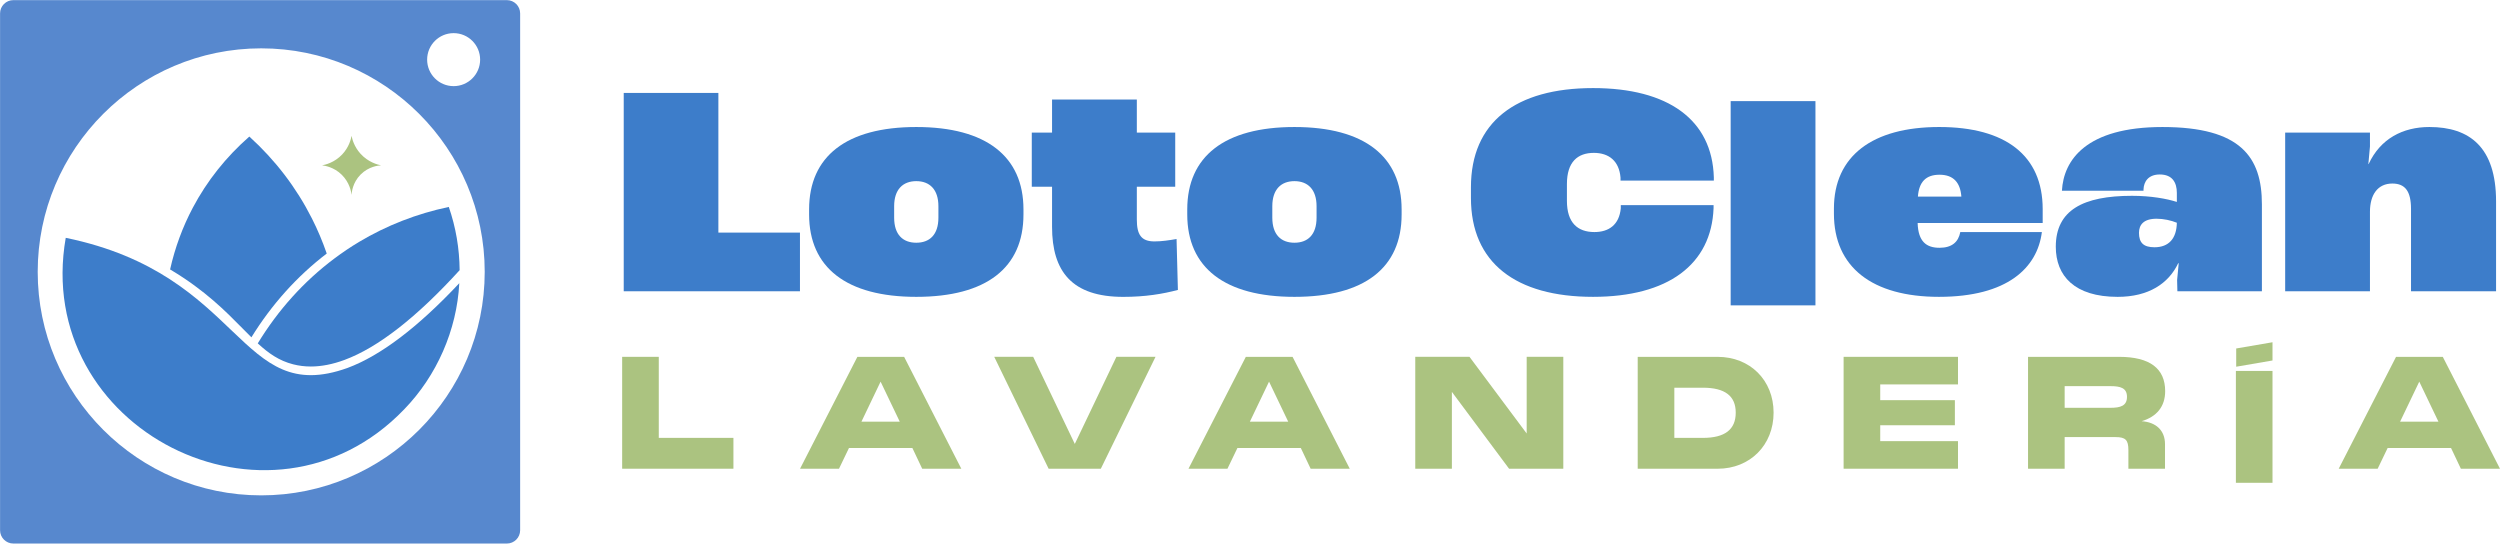 <svg xmlns:xlink="http://www.w3.org/1999/xlink" xmlns="http://www.w3.org/2000/svg" xmlns:svg="http://www.w3.org/2000/svg" id="svg1" width="376.331" height="81.821" viewBox="0 0 376.331 81.821"><defs id="defs1"><clipPath clipPathUnits="userSpaceOnUse" id="clipPath42"><path d="M 0,6425.526 H 1920 V 0 H 0 Z" transform="translate(-98.053,-6378.704)" id="path42"></path></clipPath><clipPath clipPathUnits="userSpaceOnUse" id="clipPath44"><path d="M 0,6425.526 H 1920 V 0 H 0 Z" transform="translate(-97.6,-6352.501)" id="path44"></path></clipPath><clipPath clipPathUnits="userSpaceOnUse" id="clipPath46"><path d="M 0,6425.526 H 1920 V 0 H 0 Z" transform="translate(-86.746,-6355.957)" id="path46"></path></clipPath><clipPath clipPathUnits="userSpaceOnUse" id="clipPath48"><path d="M 0,6425.526 H 1920 V 0 H 0 Z" transform="translate(-93.458,-6352.662)" id="path48"></path></clipPath><clipPath clipPathUnits="userSpaceOnUse" id="clipPath50"><path d="M 0,6425.526 H 1920 V 0 H 0 Z" transform="translate(-87.852,-6338.114)" id="path50"></path></clipPath><clipPath clipPathUnits="userSpaceOnUse" id="clipPath52"><path d="M 0,6425.526 H 1920 V 0 H 0 Z" transform="translate(-128.78,-6361.156)" id="path52"></path></clipPath><clipPath clipPathUnits="userSpaceOnUse" id="clipPath54"><path d="M 0,6425.526 H 1920 V 0 H 0 Z" transform="translate(-164.308,-6369.466)" id="path54"></path></clipPath><clipPath clipPathUnits="userSpaceOnUse" id="clipPath56"><path d="M 0,6425.526 H 1920 V 0 H 0 Z" transform="translate(-191.345,-6361.307)" id="path56"></path></clipPath><clipPath clipPathUnits="userSpaceOnUse" id="clipPath58"><path d="M 0,6425.526 H 1920 V 0 H 0 Z" transform="translate(-207.002,-6369.466)" id="path58"></path></clipPath><clipPath clipPathUnits="userSpaceOnUse" id="clipPath60"><path d="M 0,6425.526 H 1920 V 0 H 0 Z" transform="translate(-224.43,-6371.694)" id="path60"></path></clipPath><clipPath clipPathUnits="userSpaceOnUse" id="clipPath62"><path d="M 0,6425.526 H 1920 V 0 H 0 Z" transform="translate(0,-2.5000001e-5)" id="path62"></path></clipPath><clipPath clipPathUnits="userSpaceOnUse" id="clipPath64"><path d="M 0,6425.526 H 1920 V 0 H 0 Z" transform="translate(-274.892,-6371.845)" id="path64"></path></clipPath><clipPath clipPathUnits="userSpaceOnUse" id="clipPath66"><path d="M 0,6425.526 H 1920 V 0 H 0 Z" transform="translate(-304.127,-6368.894)" id="path66"></path></clipPath><clipPath clipPathUnits="userSpaceOnUse" id="clipPath68"><path d="M 0,6425.526 H 1920 V 0 H 0 Z" transform="translate(-340.167,-6371.302)" id="path68"></path></clipPath><clipPath clipPathUnits="userSpaceOnUse" id="clipPath70"><path d="M 0,6425.526 H 1920 V 0 H 0 Z" transform="translate(-128.603,-6353.755)" id="path70"></path></clipPath><clipPath clipPathUnits="userSpaceOnUse" id="clipPath72"><path d="M 0,6425.526 H 1920 V 0 H 0 Z" transform="translate(-159.945,-6346.434)" id="path72"></path></clipPath><clipPath clipPathUnits="userSpaceOnUse" id="clipPath74"><path d="M 0,6425.526 H 1920 V 0 H 0 Z" transform="translate(-170.611,-6353.755)" id="path74"></path></clipPath><clipPath clipPathUnits="userSpaceOnUse" id="clipPath76"><path d="M 0,6425.526 H 1920 V 0 H 0 Z" transform="translate(-203.801,-6346.434)" id="path76"></path></clipPath><clipPath clipPathUnits="userSpaceOnUse" id="clipPath78"><path d="M 0,6425.526 H 1920 V 0 H 0 Z" transform="translate(-218.144,-6353.755)" id="path78"></path></clipPath><clipPath clipPathUnits="userSpaceOnUse" id="clipPath80"><path d="M 0,6425.526 H 1920 V 0 H 0 Z" transform="translate(-250.613,-6344.604)" id="path80"></path></clipPath><clipPath clipPathUnits="userSpaceOnUse" id="clipPath82"><path d="M 0,6425.526 H 1920 V 0 H 0 Z" transform="translate(-266.504,-6353.755)" id="path82"></path></clipPath><clipPath clipPathUnits="userSpaceOnUse" id="clipPath84"><path d="M 0,6425.526 H 1920 V 0 H 0 Z" transform="translate(-296.632,-6348)" id="path84"></path></clipPath><clipPath clipPathUnits="userSpaceOnUse" id="clipPath86"><path d="M 0,6425.526 H 1920 V 0 H 0 Z" transform="translate(0,-2.5000001e-5)" id="path86"></path></clipPath><clipPath clipPathUnits="userSpaceOnUse" id="clipPath88"><path d="M 0,6425.526 H 1920 V 0 H 0 Z" transform="translate(-333.659,-6346.434)" id="path88"></path></clipPath></defs><g id="layer-MC0" transform="translate(-77.816,-41.986)"><g id="g385"><g id="g383" style="display:inline"><path id="path47" d="m 0,0 c -0.686,0 -1.359,0.083 -2.001,0.248 -1.592,0.408 -2.772,1.239 -3.995,2.364 2.312,3.793 5.221,7.016 8.649,9.582 0.928,0.695 1.838,1.307 2.784,1.873 3.115,1.862 6.524,3.191 10.14,3.954 0.793,-2.293 1.204,-4.693 1.224,-7.142 C 11.956,5.558 7.584,2.148 3.806,0.747 2.471,0.251 1.191,0 0,0 0,0 0,0 0,0" style="fill:#3d7dca;fill-opacity:1;fill-rule:nonzero;stroke:none" transform="matrix(1.333,0,0,-1.333,124.61,97.158)" clip-path="url(#clipPath48)"></path><path id="path49" d="m 0,0 c -13.918,0 -25.24,11.323 -25.24,25.241 0,13.918 11.322,25.24 25.24,25.24 13.918,0 25.24,-11.322 25.24,-25.24 C 25.24,11.323 13.918,0 0,0 m 21.73,52.198 c 1.652,0 2.992,-1.34 2.992,-2.992 0,-1.653 -1.34,-2.993 -2.992,-2.993 -1.653,0 -2.992,1.34 -2.992,2.993 0,1.652 1.339,2.992 2.992,2.992 m 6.012,3.728 H -27.99 c -0.828,0 -1.5,-0.671 -1.5,-1.5 V -3.941 c 0,-0.828 0.672,-1.499 1.5,-1.499 h 55.732 c 0.828,0 1.499,0.671 1.499,1.499 v 58.367 c 0,0.829 -0.671,1.5 -1.499,1.5" style="fill:#5788ce;fill-opacity:1;fill-rule:nonzero;stroke:none" transform="matrix(1.333,0,0,-1.333,117.136,116.554)" clip-path="url(#clipPath50)"></path><path id="path45" d="m 0,0 c -0.332,0.327 -0.67,0.67 -1.022,1.028 -1.871,1.9 -4.199,4.264 -8.055,6.576 l -0.105,0.061 c 0.55,2.454 1.413,4.799 2.567,6.974 1.606,3.03 3.752,5.731 6.381,8.033 2.933,-2.658 5.31,-5.769 7.069,-9.251 C 7.479,12.147 8.04,10.816 8.506,9.462 5.154,6.897 2.295,3.718 0,0" style="fill:#3d7dca;fill-opacity:1;fill-rule:nonzero;stroke:none" transform="matrix(1.333,0,0,-1.333,115.661,92.764)" clip-path="url(#clipPath46)"></path><path id="path43" d="M 0,0 C -12.369,-4.448 -11.625,10.538 -31.824,14.693 -35.592,-6.867 -8.816,-20.5 6.392,-4.681 10.081,-0.872 12.342,4.268 12.62,9.571 7.966,4.601 3.724,1.382 0,0" style="fill:#3d7dca;fill-opacity:1;fill-rule:nonzero;stroke:none" transform="matrix(1.333,0,0,-1.333,130.133,97.372)" clip-path="url(#clipPath44)"></path><path id="path41" d="m 0,0 c -0.067,-0.37 -0.284,-1.279 -1.059,-2.101 -0.875,-0.926 -1.914,-1.164 -2.272,-1.23 0.322,-0.038 1.328,-0.197 2.2,-1.041 0.929,-0.898 1.095,-1.98 1.131,-2.29 0.016,0.27 0.111,1.372 1.021,2.29 0.923,0.931 2.044,1.026 2.31,1.041 C 2.958,-3.256 1.878,-2.988 0.997,-2.005 0.298,-1.226 0.077,-0.389 0,0" style="fill:#abc380;fill-opacity:1;fill-rule:nonzero;stroke:none" transform="matrix(1.333,0,0,-1.333,130.737,62.435)" clip-path="url(#clipPath42)"></path></g><g id="g384" style="display:inline"><path id="path51" d="M 0,0 V 22.401 H 10.689 V 6.624 h 9.213 V 0 Z" style="fill:#3d7dca;fill-opacity:1;fill-rule:nonzero;stroke:none" transform="matrix(1.333,0,0,-1.333,171.707,85.832)" clip-path="url(#clipPath52)"></path><path id="path53" d="m 0,0 v 1.295 c 0,1.897 -0.994,2.83 -2.499,2.83 -1.505,0 -2.499,-0.933 -2.499,-2.83 V 0 c 0,-1.927 0.994,-2.83 2.499,-2.83 C -0.994,-2.83 0,-1.927 0,0 m -14.602,0.362 v 0.572 c 0,5.991 4.214,9.303 12.103,9.303 7.919,0 12.104,-3.342 12.104,-9.303 V 0.362 c 0,-6.022 -4.185,-9.304 -12.104,-9.304 -7.889,0 -12.103,3.312 -12.103,9.304" style="fill:#3d7dca;fill-opacity:1;fill-rule:nonzero;stroke:none" transform="matrix(1.333,0,0,-1.333,219.077,74.752)" clip-path="url(#clipPath54)"></path><path id="path55" d="m 0,0 c -1.716,-0.452 -3.673,-0.783 -6.172,-0.783 -5.781,0 -8.039,2.861 -8.039,7.918 v 4.517 H -16.5 v 6.112 h 2.289 v 3.734 h 9.574 v -3.734 h 4.336 V 11.652 H -4.637 V 7.949 c 0,-1.687 0.482,-2.47 1.988,-2.47 0.812,0 1.625,0.121 2.498,0.272 z" style="fill:#3d7dca;fill-opacity:1;fill-rule:nonzero;stroke:none" transform="matrix(1.333,0,0,-1.333,255.127,85.631)" clip-path="url(#clipPath56)"></path><path id="path57" d="m 0,0 v 1.295 c 0,1.897 -0.994,2.83 -2.499,2.83 -1.506,0 -2.499,-0.933 -2.499,-2.83 V 0 c 0,-1.927 0.993,-2.83 2.499,-2.83 C -0.994,-2.83 0,-1.927 0,0 m -14.603,0.362 v 0.572 c 0,5.991 4.215,9.303 12.104,9.303 7.918,0 12.104,-3.342 12.104,-9.303 V 0.362 c 0,-6.022 -4.186,-9.304 -12.104,-9.304 -7.889,0 -12.104,3.312 -12.104,9.304" style="fill:#3d7dca;fill-opacity:1;fill-rule:nonzero;stroke:none" transform="matrix(1.333,0,0,-1.333,276.002,74.752)" clip-path="url(#clipPath58)"></path><path id="path59" d="m 0,0 v 1.204 c 0,7.347 5.059,11.201 13.79,11.201 8.491,0 13.459,-3.583 13.64,-10.087 V 1.957 H 16.892 v 0.332 c -0.151,1.866 -1.295,2.799 -3.011,2.799 -1.837,0 -3.042,-1.024 -3.042,-3.523 v -1.897 c 0,-2.468 1.205,-3.522 3.102,-3.522 1.626,0 2.8,0.812 2.981,2.679 v 0.362 H 27.4 V -1.145 C 27.159,-7.527 22.251,-11.17 13.79,-11.17 5.059,-11.17 0,-7.316 0,0" style="fill:#3d7dca;fill-opacity:1;fill-rule:nonzero;stroke:none" transform="matrix(1.333,0,0,-1.333,299.24,71.781)" clip-path="url(#clipPath60)"></path><path id="path61" d="m 253.816,6384.22 h 9.575 v -23.064 h -9.575 z" style="fill:#3d7dca;fill-opacity:1;fill-rule:nonzero;stroke:none" transform="matrix(1.333,0,0,-1.333,0,8567.373)" clip-path="url(#clipPath62)"></path><path id="path63" d="M 0,0 H 4.908 C 4.787,1.565 4.035,2.469 2.439,2.469 0.903,2.469 0.121,1.656 0,0 M 14.091,-2.981 H -0.03 c 0.06,-2.107 0.994,-2.8 2.469,-2.8 1.415,0 2.137,0.662 2.348,1.777 H 14 c -0.511,-4.035 -3.884,-7.317 -11.622,-7.317 -7.527,0 -11.862,3.342 -11.862,9.394 v 0.572 c 0,5.932 4.335,9.213 11.892,9.213 7.497,0 11.683,-3.221 11.683,-9.274 z" style="fill:#3d7dca;fill-opacity:1;fill-rule:nonzero;stroke:none" transform="matrix(1.333,0,0,-1.333,366.523,71.58)" clip-path="url(#clipPath64)"></path><path id="path65" d="m 0,0 c -0.662,0.271 -1.506,0.452 -2.289,0.452 -1.475,0 -1.987,-0.693 -1.987,-1.596 0,-1.114 0.512,-1.626 1.747,-1.626 1.626,0 2.499,0.994 2.529,2.77 M 9.605,2.078 V -7.738 H 0.06 l -0.03,1.265 0.181,1.896 h -0.06 c -1.084,-2.288 -3.343,-3.793 -6.835,-3.793 -4.878,0 -6.986,2.378 -6.986,5.661 0,4.124 3.072,5.75 8.611,5.75 2.138,0 3.945,-0.332 5.059,-0.692 L 0,3.372 C 0,4.546 -0.512,5.45 -1.927,5.45 -3.222,5.45 -3.733,4.637 -3.764,3.764 V 3.613 h -9.213 c 0.18,3.463 2.74,7.196 11.351,7.196 8.852,0 11.231,-3.402 11.231,-8.731" style="fill:#3d7dca;fill-opacity:1;fill-rule:nonzero;stroke:none" transform="matrix(1.333,0,0,-1.333,405.502,75.515)" clip-path="url(#clipPath66)"></path><path id="path67" d="m 0,0 v -10.146 h -9.605 v 9.303 c 0,1.988 -0.662,2.861 -2.108,2.861 -1.655,0 -2.528,-1.265 -2.528,-3.191 v -8.973 h -9.575 V 7.769 h 9.575 V 6.203 l -0.181,-1.987 h 0.03 c 1.325,2.86 3.854,4.185 6.865,4.185 C -2.981,8.401 0,6.113 0,0" style="fill:#3d7dca;fill-opacity:1;fill-rule:nonzero;stroke:none" transform="matrix(1.333,0,0,-1.333,453.555,72.304)" clip-path="url(#clipPath68)"></path><path id="path69" d="m 0,0 h 4.135 v -9.151 h 8.43 v -3.484 H 0 Z" style="fill:#abc380;fill-opacity:1;fill-rule:nonzero;stroke:none" transform="matrix(1.333,0,0,-1.333,171.471,95.701)" clip-path="url(#clipPath70)"></path><path id="path71" d="M 0,0 -2.165,4.522 -4.329,0 Z m -4.787,7.321 h 5.28 L 6.951,-5.314 H 2.534 l -1.109,2.34 h -7.162 l -1.126,-2.34 h -4.399 z" style="fill:#abc380;fill-opacity:1;fill-rule:nonzero;stroke:none" transform="matrix(1.333,0,0,-1.333,213.26,105.462)" clip-path="url(#clipPath72)"></path><path id="path73" d="M 0,0 H 4.399 L 9.098,-9.837 13.796,0 h 4.417 L 12.037,-12.635 H 6.142 Z" style="fill:#abc380;fill-opacity:1;fill-rule:nonzero;stroke:none" transform="matrix(1.333,0,0,-1.333,227.481,95.701)" clip-path="url(#clipPath74)"></path><path id="path75" d="M 0,0 -2.165,4.522 -4.329,0 Z m -4.787,7.321 h 5.28 L 6.951,-5.314 H 2.534 l -1.109,2.34 h -7.162 l -1.126,-2.34 h -4.399 z" style="fill:#abc380;fill-opacity:1;fill-rule:nonzero;stroke:none" transform="matrix(1.333,0,0,-1.333,271.734,105.462)" clip-path="url(#clipPath76)"></path><path id="path77" d="m 0,0 h 6.124 l 6.458,-8.658 V 0 h 4.136 v -12.635 h -6.124 l -6.459,8.676 v -8.676 H 0 Z" style="fill:#abc380;fill-opacity:1;fill-rule:nonzero;stroke:none" transform="matrix(1.333,0,0,-1.333,290.859,95.701)" clip-path="url(#clipPath78)"></path><path id="path79" d="M 0,0 C 2.499,0 3.713,0.95 3.713,2.851 3.713,4.734 2.499,5.667 0,5.667 H -3.22 V 0 Z m -7.356,9.151 h 9.028 c 3.66,0 6.317,-2.64 6.317,-6.3 0,-3.661 -2.657,-6.335 -6.317,-6.335 h -9.028 z" style="fill:#abc380;fill-opacity:1;fill-rule:nonzero;stroke:none" transform="matrix(1.333,0,0,-1.333,334.15,107.902)" clip-path="url(#clipPath80)"></path><path id="path81" d="M 0,0 H 12.917 V -3.115 H 4.135 v -1.778 h 8.43 v -2.833 h -8.43 v -1.795 h 8.782 v -3.114 H 0 Z" style="fill:#abc380;fill-opacity:1;fill-rule:nonzero;stroke:none" transform="matrix(1.333,0,0,-1.333,355.339,95.701)" clip-path="url(#clipPath82)"></path><path id="path83" d="M 0,0 C 1.109,0 1.865,0.211 1.865,1.231 1.865,2.252 1.109,2.446 0,2.446 H -5.174 V 0 Z M -9.309,5.754 H 0.985 c 3.467,0 5.192,-1.32 5.192,-3.871 0,-1.742 -0.951,-2.886 -2.658,-3.397 1.619,-0.105 2.64,-1.038 2.64,-2.587 v -2.78 H 2.024 v 2.112 c 0,1.126 -0.317,1.46 -1.443,1.46 h -5.755 v -3.572 h -4.135 z" style="fill:#abc380;fill-opacity:1;fill-rule:nonzero;stroke:none" transform="matrix(1.333,0,0,-1.333,395.51,103.373)" clip-path="url(#clipPath84)"></path><path id="path85" d="m 310.87,6353.754 h 4.135 v -12.635 h -4.135 z m 0.035,2.532 4.1,0.704 v -2.059 l -4.1,-0.704 z" style="fill:#abc380;fill-opacity:1;fill-rule:nonzero;stroke:none" transform="matrix(1.333,0,0,-1.333,0,8567.373)" clip-path="url(#clipPath86)"></path><path id="path87" d="M 0,0 -2.164,4.522 -4.329,0 Z m -4.787,7.321 h 5.28 L 6.951,-5.314 H 2.534 l -1.109,2.34 h -7.162 l -1.126,-2.34 h -4.399 z" style="fill:#abc380;fill-opacity:1;fill-rule:nonzero;stroke:none" transform="matrix(1.333,0,0,-1.333,444.879,105.462)" clip-path="url(#clipPath88)"></path></g></g></g></svg>